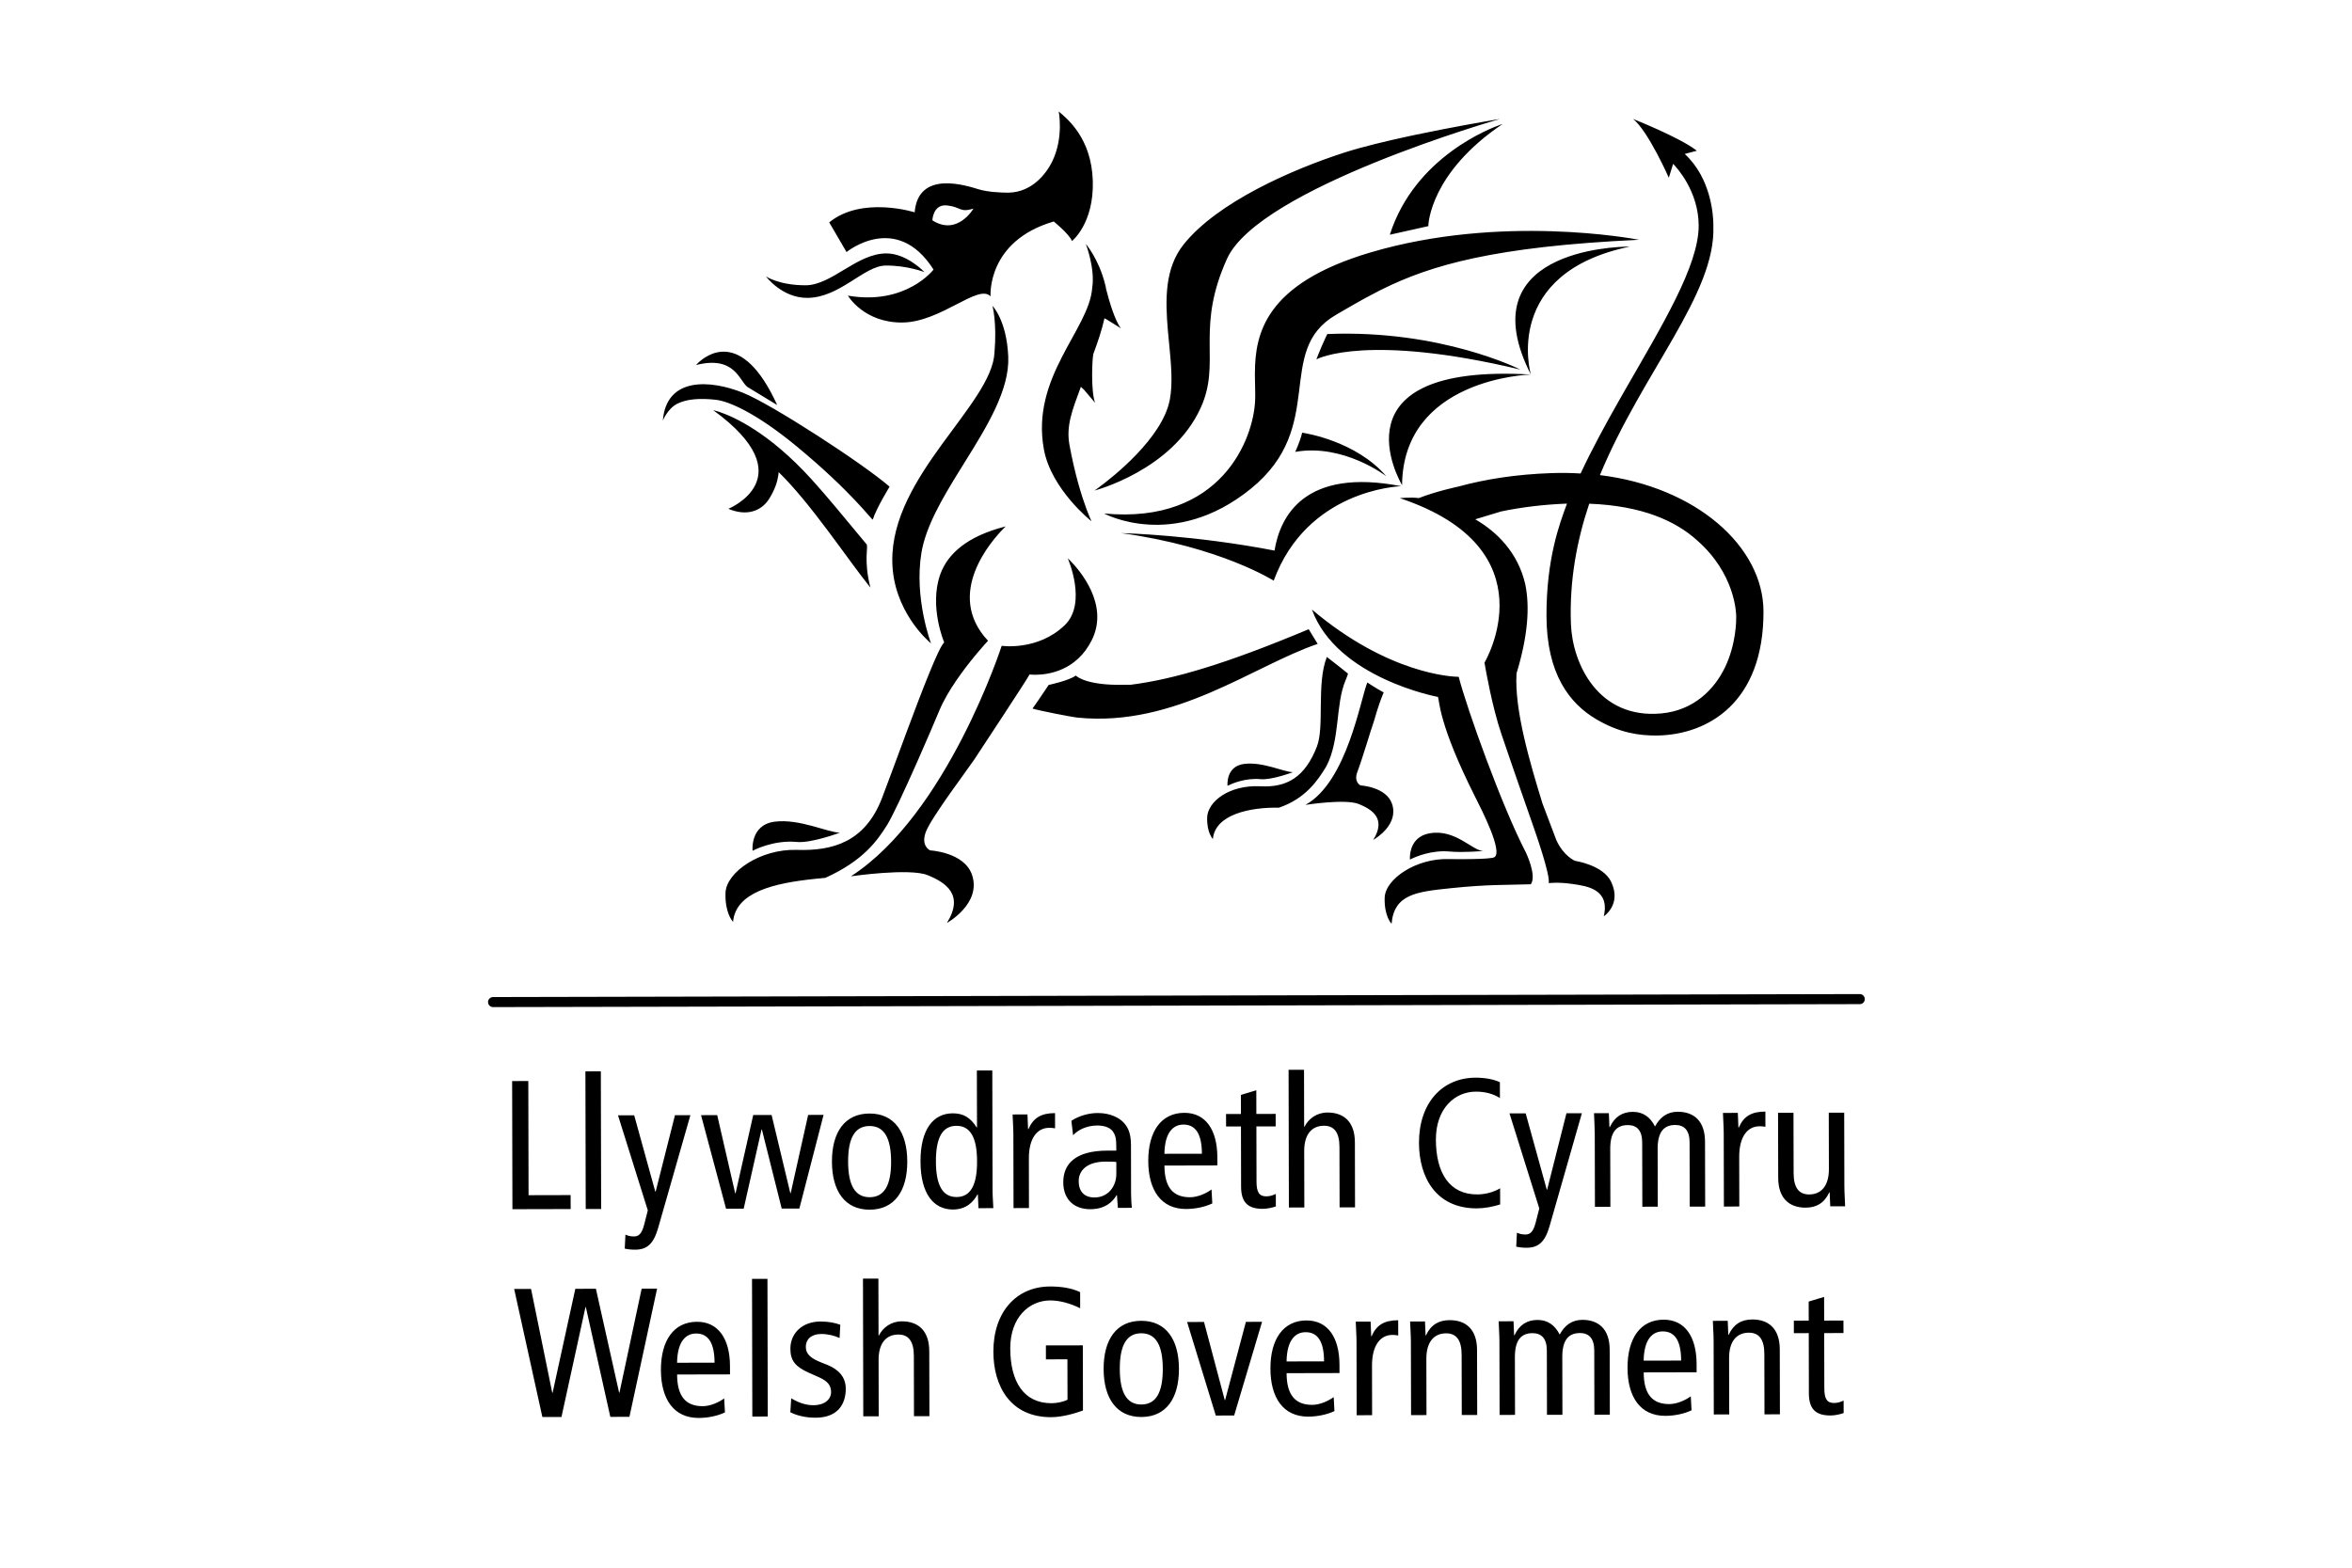 <?xml version="1.0" encoding="UTF-8"?> <svg xmlns="http://www.w3.org/2000/svg" xmlns:xlink="http://www.w3.org/1999/xlink" width="300px" height="200px" viewBox="0 0 300 200" version="1.1"><title>clients/logo_welshgov</title><g id="clients/logo_welshgov" stroke="none" stroke-width="1" fill="none" fill-rule="evenodd"><path d="M167.336,77.763 C177.131,86.052 185.301,86.336 186.007,86.345 L186.057,86.345 C187.139,90.515 191.566,102.857 194.63,108.762 C194.63,108.762 196.061,111.722 195.253,112.812 C192.03,112.915 189.837,112.817 185.08,113.31 C180.68,113.769 177.831,114.064 177.494,117.851 C177.494,117.851 176.539,116.904 176.617,114.513 C176.7,112.127 180.666,109.455 184.814,109.599 L184.869,109.599 C185.013,109.601 185.427,109.606 185.972,109.608 L186.403,109.608 C186.704,109.608 187.028,109.606 187.36,109.602 L187.859,109.594 C189.108,109.57 190.326,109.51 190.591,109.369 C191.775,108.736 188.939,103.209 188.207,101.761 L188.118,101.583 C183.493,92.387 183.603,89.405 183.418,88.914 C183.418,88.914 170.525,86.53 167.336,77.763 Z M136.194,71.229 C136.194,71.229 136.267,71.294 136.393,71.418 L136.513,71.538 C137.681,72.722 141.535,77.13 139.251,81.677 C137.31,85.559 133.75,86.065 132.145,86.083 L131.938,86.083 C131.551,86.077 131.321,86.045 131.321,86.045 C131.081,86.574 125.006,95.778 124.262,96.908 C123.519,98.03 118.836,104.223 118.111,106.087 C117.383,107.947 118.643,108.488 118.643,108.488 C118.643,108.488 123.012,108.713 123.986,111.621 C125.221,115.296 120.775,117.751 120.775,117.751 C123.016,114.157 120.643,112.593 118.328,111.651 C116.016,110.711 108.535,111.797 108.535,111.797 C120.804,103.884 127.768,82.39 127.768,82.39 C127.768,82.39 132.388,83.073 135.821,79.745 C138.714,76.934 136.194,71.229 136.194,71.229 Z M128.286,67.156 C128.286,67.156 128.218,67.218 128.099,67.336 L128,67.435 C126.562,68.886 120.403,75.751 126.025,81.746 L126.004,81.767 C125.897,81.882 125.377,82.447 124.667,83.292 L124.392,83.622 C122.932,85.39 120.866,88.131 119.828,90.615 C119.16,92.21 118.182,94.49 117.166,96.794 L116.826,97.562 C115.35,100.887 113.856,104.109 113.159,105.236 C111.916,107.212 110.175,109.772 105.27,111.995 C104.979,112.021 104.686,112.048 104.393,112.077 L103.805,112.137 C98.814,112.671 93.848,113.775 93.501,117.6 L93.486,117.584 C93.361,117.448 92.455,116.37 92.539,113.903 C92.632,111.248 97.027,108.276 101.632,108.425 C106.234,108.581 110.344,107.398 112.488,101.847 C113.221,99.939 114.255,97.113 115.343,94.185 L115.627,93.419 C117.626,88.049 119.731,82.574 120.433,81.96 C120.433,81.96 118.475,77.366 119.93,73.279 C120.88,70.646 123.368,68.396 128.286,67.156 Z M208.272,15.152 L208.333,15.191 C208.333,15.191 214.133,17.484 216.321,19.146 L216.433,19.233 L214.933,19.627 L214.877,19.627 C218.32,22.796 218.535,27.629 218.541,28.646 L218.541,28.789 C218.54,28.821 218.539,28.838 218.539,28.838 C218.869,37.512 209.488,47.497 204.072,60.612 C216.337,62.11 224.917,69.714 224.934,78.007 C224.961,89.629 217.856,93.731 211.388,93.834 C209.107,93.86 206.575,93.504 203.613,91.762 C200.16,89.729 197.272,85.942 197.255,78.556 C197.24,71.314 198.915,66.815 199.863,64.275 L199.833,64.25 C196.898,64.36 194.002,64.719 191.478,65.248 C191.478,65.248 189.197,65.932 188.169,66.249 C190.911,67.845 193.597,70.446 194.547,74.525 C195.15,77.446 194.879,81.167 193.436,85.903 C193.136,90.539 195.172,97.413 196.749,102.52 L198.517,107.188 C199.457,109.25 200.908,109.828 200.908,109.828 C200.908,109.828 204.502,110.348 205.515,112.522 C206.873,115.413 204.563,116.897 204.563,116.897 C205.383,113.41 202.365,113.037 200.588,112.778 L200.441,112.759 C198.703,112.51 197.543,112.666 197.543,112.666 C197.748,111.561 195.781,106.019 195.645,105.618 L195.639,105.597 C195.583,105.436 194.612,102.668 193.571,99.667 L193.381,99.119 C193.317,98.936 193.254,98.752 193.19,98.569 L192.99,97.989 C192.424,96.352 191.884,94.777 191.505,93.646 C190.332,90.203 189.5,85.435 189.367,84.649 L189.353,84.565 C189.35,84.547 189.349,84.537 189.349,84.537 C189.349,84.537 198.007,70.041 178.551,63.553 C178.551,63.553 179.919,63.409 180.973,63.543 C183.166,62.677 186.006,62.076 186.006,62.076 C189.461,61.132 193.355,60.515 197.865,60.358 C199.206,60.315 200.339,60.327 201.608,60.407 C203.083,57.242 204.833,54.046 206.61,50.923 L207.202,49.885 C211.947,41.604 216.681,33.919 216.669,28.774 C216.66,24.384 213.835,21.341 213.45,20.946 L213.407,20.903 L212.86,22.677 C212.86,22.677 210.213,16.665 208.272,15.152 Z M189.202,108.564 C189.202,108.564 186.616,108.796 184.929,108.635 C182.611,108.419 180.584,109.299 180.007,109.579 L179.903,109.631 C179.863,109.651 179.843,109.662 179.843,109.662 C179.843,109.662 179.838,109.61 179.835,109.517 L179.835,109.389 C179.846,108.659 180.091,106.692 182.387,106.305 C185.654,105.748 187.825,108.557 189.202,108.564 Z M107.128,106.227 C107.128,106.227 103.507,107.591 101.634,107.415 C98.589,107.124 95.991,108.54 95.991,108.54 C95.991,108.54 95.647,105.226 98.816,104.826 C101.993,104.426 105.602,106.217 107.128,106.227 Z M174.405,87.07 C174.405,87.07 175.465,87.787 176.488,88.336 C175.643,90.388 175.374,91.686 175.211,92.118 C174.862,93.084 173.702,97.01 173.155,98.411 C172.606,99.799 173.548,100.202 173.548,100.202 C173.548,100.202 176.827,100.378 177.557,102.557 C178.437,105.163 175.507,106.948 175.188,107.133 L175.16,107.149 C176.832,104.46 175.057,103.284 173.321,102.576 C171.582,101.878 166.506,102.686 166.506,102.686 C171.834,99.758 173.553,89.083 174.405,87.07 Z M169.241,83.812 C169.241,83.812 170.004,84.401 170.77,85.003 L171.056,85.229 C171.386,85.49 171.698,85.74 171.929,85.93 C171.929,85.93 171.995,85.906 171.604,86.85 C170.327,89.912 170.95,94.331 169.187,97.745 C168.123,99.521 166.531,101.888 163.132,103.04 C159.435,102.976 154.993,103.894 154.703,107.042 C154.703,107.042 153.917,106.251 153.975,104.275 C154.046,102.279 156.766,100.102 160.797,100.312 C164.252,100.492 166.479,99.055 167.961,95.271 C168.977,92.726 167.883,87.272 169.241,83.812 Z M164.921,98.509 C164.921,98.509 162.214,99.533 160.797,99.404 C158.838,99.219 157.116,99.984 156.678,100.199 L156.598,100.239 C156.58,100.248 156.571,100.253 156.571,100.253 C156.571,100.253 156.309,97.757 158.69,97.459 C161.073,97.152 163.776,98.506 164.921,98.509 Z M166.926,80.274 L168.071,82.146 C159.86,84.937 149.958,92.765 137.518,91.559 C136.634,91.469 132.547,90.661 131.697,90.398 C132.053,89.918 132.902,88.658 133.39,87.929 L133.6,87.614 C133.696,87.47 133.753,87.384 133.753,87.384 C133.753,87.384 136.339,86.843 137.215,86.184 C137.329,86.296 138.637,87.474 143.368,87.363 C143.488,87.36 143.595,87.359 143.691,87.359 L144.052,87.359 C144.117,87.36 144.171,87.36 144.216,87.36 C149.717,86.665 156.407,84.686 166.926,80.274 Z M202.707,64.26 C201.132,68.962 200.168,74.052 200.373,79.603 C200.561,84.691 203.869,91.752 211.886,91.018 C216.056,90.64 218.661,87.936 219.997,85.198 C221.487,82.14 221.462,79.01 221.455,78.697 L221.455,78.631 C221.451,78.139 221.291,73.191 216.498,68.965 C213.729,66.451 209.456,64.519 202.707,64.26 Z M126.589,39.02 C126.589,39.02 128.398,40.836 128.603,45.477 C128.786,49.769 125.866,54.448 122.96,59.117 L122.38,60.051 C120.164,63.628 118.079,67.183 117.527,70.538 C116.573,76.314 118.751,82.08 118.751,82.08 L118.731,82.064 C118.399,81.788 113.912,77.941 113.814,71.644 C113.63,60.705 126.535,51.584 126.848,44.981 C127.175,41.128 126.589,39.02 126.589,39.02 Z M90.974,52.328 C90.974,52.328 91.212,52.374 91.652,52.517 L91.838,52.579 C93.648,53.199 98.112,55.208 103.47,61.1 C105.788,63.665 106.974,65.182 110.52,69.423 C110.803,69.76 110.109,71.373 111.02,74.962 C108.046,71.268 103.492,64.304 99.319,60.232 C99.319,60.232 99.283,60.99 98.953,61.92 C98.76,62.467 98.416,63.16 98.052,63.723 C97.053,65.222 95.215,65.888 92.903,64.912 C92.903,64.912 102.745,60.908 90.974,52.328 Z M178.729,62.027 C178.305,62.045 166.716,62.533 162.46,74.081 C162.46,74.081 155.679,69.755 143.014,68.013 L143.034,68.013 C143.502,68.025 152.309,68.263 162.568,70.241 C163.276,65.868 166.401,59.634 178.729,62.027 Z M209.045,30.588 L209.065,30.592 C190.596,31.451 182.53,33.823 176.308,36.898 L175.866,37.119 C175.282,37.415 174.712,37.718 174.149,38.025 L173.679,38.285 L173.211,38.547 C173.133,38.591 173.056,38.635 172.978,38.679 L172.279,39.078 L171.58,39.483 C171.19,39.709 170.799,39.937 170.403,40.167 C162.477,44.774 169.378,54.388 159.537,62.359 C149.69,70.326 140.824,65.509 140.824,65.509 C155.765,66.922 159.933,55.954 160.094,51.011 C160.099,50.862 160.102,50.711 160.104,50.556 L160.104,50.241 C160.1,49.534 160.07,48.765 160.065,47.952 L160.065,47.601 C160.087,42.648 161.287,36.2 174.828,32.2 C191.449,27.282 208.375,30.459 209.045,30.588 Z M138.497,31.122 C138.497,31.122 140.15,33.025 140.966,36.295 C141.019,36.487 141.058,36.692 141.088,36.89 C141.476,38.413 142.213,40.933 142.98,41.89 L141.134,40.741 L140.875,40.606 C140.558,42.063 140.033,43.598 139.454,45.162 C139.298,45.901 139.129,49.974 139.686,51.391 L138.277,49.732 L137.867,49.349 C136.766,52.348 135.955,54.31 136.419,56.803 C137.11,60.558 137.966,63.267 138.549,64.854 L138.666,65.166 C138.966,65.955 139.174,66.401 139.217,66.491 L139.225,66.507 C139.225,66.507 134.097,62.452 133.152,57.345 C131.44,48.105 138.917,42.039 139.308,36.763 C139.711,34.235 138.497,31.122 138.497,31.122 Z M94.739,50.096 C98.384,51.538 110.109,59.163 113.467,62.088 C113.467,62.088 111.77,64.856 111.325,66.283 C111.272,66.459 108.73,62.823 101.624,56.952 C96.519,52.736 92.988,51.184 91.286,51.001 C89.289,50.781 87.587,50.891 86.366,51.518 C85.152,52.138 84.545,53.661 84.545,53.661 C84.996,48.026 90.632,48.456 94.739,50.096 Z M191.319,15.176 C191.319,15.176 160.609,23.953 156.507,33.013 C154.568,37.3 154.31,40.471 154.294,43.243 L154.294,43.876 C154.308,46.696 154.464,49.145 153.15,52.028 C149.517,60.022 139.606,62.581 139.606,62.581 C139.606,62.581 139.714,62.507 139.908,62.366 L140.095,62.23 C141.919,60.887 148.272,55.904 149.209,50.996 C149.616,48.87 149.368,46.35 149.114,43.743 L149.038,42.959 L148.966,42.171 C148.621,38.227 148.557,34.224 150.964,31.197 C155.303,25.756 164.89,21.591 171.465,19.468 C173.713,18.744 176.747,18.012 179.765,17.364 L180.461,17.216 C184.978,16.263 189.323,15.512 190.793,15.264 L190.997,15.23 C191.027,15.225 191.054,15.22 191.08,15.216 L191.212,15.194 C191.282,15.182 191.319,15.176 191.319,15.176 Z M207.881,31.461 C191.657,34.835 195.182,47.504 195.261,47.78 C194.938,47.79 178.965,48.334 178.834,61.888 C178.532,61.376 169.845,46.31 195.259,47.78 C187.297,32.045 205.854,31.479 207.73,31.461 L207.881,31.461 Z M166.093,55.2 L166.117,55.204 C166.556,55.268 172.98,56.285 176.825,60.756 C176.825,60.756 171.377,56.554 165.205,57.65 C165.205,57.65 165.793,56.435 166.093,55.2 Z M99.131,51.672 L95.335,49.366 C94.289,48.583 93.733,45.32 88.783,46.57 C88.806,46.543 88.855,46.487 88.934,46.407 L88.999,46.342 C90.031,45.329 94.604,41.707 99.131,51.672 Z M193.919,47.148 C174.465,42.509 168.153,45.716 167.908,45.846 C167.9,45.85 168.337,44.73 168.613,44.103 C169.058,43.11 169.18,42.851 169.304,42.614 C183.845,42.019 193.919,47.148 193.919,47.148 Z M135.04,14.224 C136.141,15.152 139.222,17.623 139.388,23.077 C139.549,28.523 136.734,30.751 136.734,30.751 C136.38,29.853 134.41,28.257 134.41,28.257 C125.812,30.763 126.347,37.808 126.347,37.808 C124.801,36.143 120.023,41.102 115.098,41.146 C110.178,41.187 108.149,37.717 108.149,37.717 C115.569,38.993 119.073,34.391 119.073,34.391 C114.343,26.942 107.975,32.156 107.975,32.156 L105.768,28.372 C109.936,24.958 116.665,27.086 116.665,27.086 C117.125,21.63 123.29,23.689 124.843,24.155 C126.049,24.518 127.729,24.57 128.416,24.576 L128.69,24.576 L128.711,24.575 L128.728,24.575 C131.567,24.485 133.418,22.279 134.253,20.512 C135.694,17.48 135.04,14.224 135.04,14.224 Z M113.054,32.33 C115.674,32.325 117.913,34.714 117.913,34.714 C117.913,34.714 115.75,33.864 112.988,33.877 C110.217,33.882 107.135,37.995 102.955,38.003 C99.744,38.01 97.696,35.265 97.696,35.265 C97.696,35.265 99.383,36.402 102.755,36.395 C106.122,36.38 109.269,32.337 113.054,32.33 Z M191.666,15.813 C182.458,22.024 182.19,28.536 182.182,28.839 L182.182,28.85 L177.272,29.946 C180.462,19.985 190.156,16.332 191.508,15.865 L191.595,15.836 C191.641,15.821 191.666,15.813 191.666,15.813 Z M118.924,28.108 C122.118,30.151 124.159,26.622 124.159,26.622 C122.372,27.149 122.609,26.408 120.802,26.208 C118.995,26.01 118.924,28.108 118.924,28.108 Z" id="Combined-Shape" fill="#000000"></path><path d="M65.323,137.918 L67.386,137.913 L67.418,152.478 L72.783,152.465 L72.788,154.247 L65.36,154.264 L65.323,137.918 Z M76.677,154.239 L74.709,154.242 L74.67,136.678 L76.638,136.673 L76.677,154.239 Z M83.946,156.66 C83.363,158.697 82.52,159.427 81.021,159.429 C80.552,159.432 80.037,159.383 79.685,159.29 L79.776,157.512 C80.081,157.651 80.433,157.743 80.855,157.743 C81.417,157.741 81.839,157.485 82.164,156.24 L82.628,154.413 L78.828,142.29 L80.892,142.286 L83.582,152.021 L83.629,152.021 L86.093,142.273 L88.061,142.271 L83.946,156.66 Z M101.959,154.183 L99.708,154.188 L97.18,144.101 L97.134,144.101 L94.858,154.198 L92.61,154.205 L89.418,142.269 L91.481,142.264 L93.774,152.236 L93.823,152.234 L96.074,142.251 L98.418,142.247 L100.806,152.219 L100.853,152.219 L103.08,142.237 L105.048,142.232 L101.959,154.183 Z M110.93,152.736 C112.805,152.731 113.667,151.187 113.662,148.186 C113.655,145.192 112.783,143.647 110.91,143.652 C109.035,143.654 108.171,145.201 108.178,148.198 C108.185,151.197 109.055,152.741 110.93,152.736 M110.905,142.059 C114.07,142.051 115.713,144.435 115.723,148.181 C115.73,151.929 114.097,154.322 110.932,154.327 C107.768,154.335 106.122,151.948 106.115,148.203 C106.105,144.457 107.743,142.064 110.905,142.059 M121.993,143.628 C120.186,143.63 119.371,145.179 119.376,148.173 C119.383,151.175 120.208,152.717 122.013,152.712 C123.815,152.709 124.633,151.162 124.626,148.161 C124.621,145.167 123.795,143.623 121.993,143.628 M126.603,151.929 C126.606,152.653 126.677,153.405 126.701,154.13 L124.804,154.134 L124.728,152.378 L124.682,152.378 C124.169,153.315 123.28,154.3 121.547,154.305 C119.085,154.31 117.42,152.3 117.41,148.178 C117.4,144.057 119.058,142.042 121.52,142.034 C122.88,142.032 123.771,142.569 124.569,143.828 L124.618,143.828 L124.601,136.569 L126.569,136.566 L126.603,151.929 Z M129.257,144.757 C129.255,143.894 129.184,143.025 129.157,142.181 L131.055,142.176 L131.13,144.05 L131.177,144.05 C131.807,142.598 132.813,142.01 134.571,142.007 L134.576,143.95 C134.341,143.901 134.082,143.881 133.824,143.884 C132.302,143.886 131.226,145.197 131.233,147.795 L131.245,154.12 L129.277,154.125 L129.257,144.757 Z M142.387,148.242 C142.035,148.193 141.544,148.195 141.005,148.195 C138.685,148.2 137.584,149.306 137.589,150.687 C137.591,151.953 138.248,152.77 139.608,152.768 C141.32,152.766 142.394,151.38 142.389,149.742 L142.387,148.242 Z M136.656,142.983 C137.64,142.349 138.858,141.998 140.028,141.995 C141.786,141.99 142.843,142.737 143.219,143.11 C143.735,143.625 144.252,144.35 144.257,146.036 L144.269,152.265 C144.272,152.966 144.321,153.671 144.369,154.091 L142.587,154.095 L142.467,152.48 L142.421,152.48 C141.884,153.395 140.9,154.261 139.073,154.266 C137.105,154.271 135.626,153.127 135.621,150.833 C135.616,148.513 137.135,146.802 141.234,146.792 L142.384,146.79 L142.382,146.251 C142.379,145.36 142.311,144.845 141.933,144.333 C141.535,143.791 140.758,143.586 139.94,143.589 C138.722,143.591 137.55,144.081 136.873,144.833 L136.656,142.983 Z M153.304,147.188 C153.299,144.704 152.522,143.467 150.952,143.469 C149.687,143.471 148.564,144.413 148.523,147.197 L153.304,147.188 Z M148.525,148.698 C148.533,151.46 149.612,152.746 151.792,152.741 C152.776,152.739 153.853,152.246 154.532,151.748 L154.63,153.529 C153.692,153.976 152.476,154.237 151.279,154.239 C148.117,154.247 146.472,151.86 146.462,148.115 C146.455,144.369 148.091,141.976 151.065,141.971 C153.76,141.966 155.264,144.116 155.274,147.627 L155.274,148.683 L148.525,148.698 Z M162.736,153.912 C162.267,154.076 161.613,154.217 161.076,154.217 C159.269,154.222 158.307,153.498 158.302,151.392 L158.285,143.711 L156.388,143.715 L156.383,142.122 L158.282,142.117 L158.277,139.685 L160.243,139.092 L160.25,142.112 L162.712,142.107 L162.714,143.701 L160.255,143.706 L160.27,150.755 C160.272,152.112 160.626,152.629 161.515,152.627 C162.008,152.627 162.36,152.483 162.734,152.319 L162.736,153.912 Z M164.36,136.483 L166.33,136.478 L166.345,143.737 L166.394,143.737 C166.907,142.732 167.937,141.934 169.317,141.932 C171.402,141.927 172.813,143.115 172.818,145.741 L172.835,154.03 L170.867,154.034 L170.85,146.329 C170.848,144.433 170.142,143.615 168.877,143.618 C167.329,143.623 166.347,144.699 166.352,146.853 L166.369,154.044 L164.399,154.047 L164.36,136.483 Z M191.346,153.661 C190.362,153.966 189.331,154.156 188.369,154.159 C183.193,154.171 181.005,150.24 180.993,145.814 C180.983,140.712 183.952,137.496 188.218,137.486 C189.39,137.484 190.56,137.693 191.312,138.067 L191.317,140.08 C190.425,139.521 189.392,139.265 188.245,139.267 C185.574,139.272 183.142,141.407 183.149,145.389 C183.159,149.603 184.851,152.387 188.413,152.38 C189.468,152.378 190.499,152.095 191.341,151.599 L191.346,153.661 Z M197.653,156.411 C197.072,158.448 196.229,159.178 194.73,159.183 C194.261,159.183 193.746,159.134 193.394,159.041 L193.485,157.265 C193.79,157.402 194.142,157.497 194.564,157.494 C195.126,157.494 195.546,157.236 195.873,155.991 L196.337,154.166 L192.537,142.042 L194.601,142.039 L197.294,151.775 L197.34,151.775 L199.802,142.027 L201.77,142.022 L197.653,156.411 Z M203.413,144.596 C203.41,143.73 203.342,142.861 203.318,142.02 L205.212,142.015 L205.286,143.796 L205.335,143.796 C205.964,142.437 206.97,141.849 208.282,141.846 C209.549,141.844 210.487,142.495 211.099,143.715 C211.729,142.539 212.64,141.837 214,141.834 C216.061,141.829 217.472,143.02 217.477,145.643 L217.497,153.932 L215.526,153.937 L215.509,145.738 C215.504,144.218 214.848,143.518 213.675,143.52 C212.223,143.525 211.429,144.413 211.434,146.57 L211.451,153.944 L209.481,153.949 L209.463,145.75 C209.459,144.23 208.802,143.532 207.63,143.535 C206.177,143.537 205.383,144.428 205.388,146.583 L205.405,153.959 L203.435,153.961 L203.413,144.596 Z M219.863,144.56 C219.86,143.696 219.79,142.827 219.763,141.983 L221.662,141.978 L221.736,143.852 L221.782,143.852 C222.412,142.4 223.418,141.812 225.176,141.81 L225.181,143.752 C224.944,143.703 224.688,143.684 224.431,143.686 C222.905,143.689 221.831,144.999 221.838,147.6 L221.85,153.922 L219.885,153.927 L219.863,144.56 Z M235.251,151.316 C235.253,152.185 235.324,153.049 235.348,153.893 L233.449,153.898 L233.375,152.114 L233.329,152.114 C232.699,153.478 231.691,154.064 230.311,154.069 C228.226,154.071 226.817,152.88 226.812,150.257 L226.792,141.968 L228.76,141.964 L228.778,149.669 C228.782,151.565 229.486,152.385 230.753,152.383 C232.296,152.378 233.283,151.299 233.278,149.145 L233.261,141.954 L235.229,141.949 L235.251,151.316 Z M65.582,164.439 L67.736,164.436 L70.439,177.683 L70.485,177.683 L73.383,164.422 L76.008,164.417 L78.968,177.666 L79.014,177.666 L81.844,164.405 L83.812,164.4 L80.286,180.753 L77.847,180.758 L74.726,166.759 L74.677,166.759 L71.616,180.772 L69.179,180.777 L65.582,164.439 Z M91.142,173.845 C91.137,171.361 90.361,170.122 88.791,170.124 C87.523,170.127 86.403,171.066 86.361,173.855 L91.142,173.845 Z M86.366,175.353 C86.371,178.115 87.453,179.401 89.631,179.396 C90.615,179.394 91.691,178.901 92.37,178.406 L92.468,180.189 C91.533,180.636 90.314,180.894 89.118,180.897 C85.956,180.904 84.31,178.52 84.3,174.772 C84.293,171.027 85.929,168.633 88.905,168.628 C91.599,168.621 93.103,170.773 93.11,174.284 L93.113,175.339 L86.366,175.353 Z M97.928,180.714 L95.96,180.719 L95.921,163.155 L97.889,163.15 L97.928,180.714 Z M100.921,178.389 C101.812,178.925 102.75,179.274 103.734,179.272 C105.236,179.267 106.007,178.496 106.005,177.583 C106.002,176.763 105.58,176.202 104.476,175.712 L103.163,175.126 C101.451,174.36 100.816,173.589 100.814,172.069 C100.809,170.097 102.328,168.599 104.65,168.594 C105.634,168.592 106.501,168.753 107.182,169.009 L107.089,170.698 C106.481,170.414 105.636,170.183 104.747,170.185 C103.458,170.188 102.779,170.893 102.782,171.83 C102.784,172.789 103.487,173.325 104.804,173.84 L105.507,174.118 C106.96,174.699 107.875,175.68 107.878,177.156 C107.883,179.218 106.784,180.858 104.042,180.865 C102.801,180.868 101.676,180.611 100.806,180.17 L100.921,178.389 Z M110.073,163.124 L112.041,163.119 L112.058,170.378 L112.104,170.378 C112.617,169.37 113.648,168.572 115.03,168.57 C117.115,168.565 118.524,169.758 118.529,172.379 L118.548,180.67 L116.578,180.675 L116.563,172.969 C116.558,171.071 115.852,170.253 114.588,170.256 C113.04,170.258 112.06,171.342 112.065,173.494 L112.08,180.685 L110.112,180.687 L110.073,163.124 Z M138.133,179.945 C137.174,180.299 135.533,180.794 134.082,180.799 C128.903,180.809 126.716,176.883 126.706,172.454 C126.696,167.35 129.663,164.136 133.929,164.126 C135.335,164.124 136.646,164.309 137.772,164.844 L137.777,166.903 C136.534,166.276 135.149,165.903 133.955,165.905 C131.284,165.913 128.852,168.048 128.859,172.03 C128.869,176.246 130.561,179.025 134.126,179.018 C134.781,179.016 135.626,178.852 136.163,178.569 L136.15,173.416 L133.408,173.423 L133.406,171.644 L138.116,171.635 L138.133,179.945 Z M145.58,179.182 C147.458,179.177 148.323,177.63 148.315,174.633 C148.31,171.637 147.439,170.092 145.561,170.095 C143.688,170.1 142.824,171.649 142.831,174.646 C142.838,177.642 143.708,179.184 145.58,179.182 M145.558,168.504 C148.723,168.497 150.369,170.883 150.376,174.628 C150.386,178.376 148.75,180.768 145.585,180.775 C142.423,180.78 140.778,178.396 140.768,174.65 C140.76,170.905 142.394,168.511 145.558,168.504 M151.416,168.655 L153.572,168.65 L156.219,178.62 L156.265,178.618 L158.915,168.638 L160.978,168.633 L157.418,180.585 L155.076,180.589 L151.416,168.655 Z M168.884,173.677 C168.879,171.193 168.103,169.951 166.533,169.956 C165.268,169.958 164.145,170.898 164.103,173.687 L168.884,173.677 Z M164.106,175.185 C164.113,177.944 165.192,179.23 167.373,179.226 C168.357,179.223 169.434,178.733 170.113,178.237 L170.21,180.019 C169.275,180.465 168.057,180.724 166.863,180.729 C163.698,180.733 162.052,178.35 162.045,174.602 C162.035,170.859 163.671,168.465 166.645,168.458 C169.341,168.453 170.845,170.602 170.852,174.116 L170.855,175.17 L164.106,175.185 Z M173.026,171.183 C173.023,170.317 172.952,169.453 172.925,168.606 L174.825,168.604 L174.898,170.475 L174.945,170.475 C175.575,169.024 176.581,168.436 178.339,168.433 L178.344,170.375 C178.107,170.329 177.85,170.305 177.592,170.305 C176.07,170.31 174.996,171.625 175.001,174.223 L175.013,180.546 L173.045,180.55 L173.026,171.183 Z M179.96,171.168 C179.958,170.3 179.887,169.436 179.86,168.592 L181.76,168.587 L181.835,170.368 L181.879,170.368 C182.512,169.007 183.518,168.421 184.9,168.419 C186.985,168.414 188.394,169.604 188.399,172.225 L188.418,180.516 L186.45,180.521 L186.433,172.818 C186.428,170.92 185.723,170.1 184.458,170.102 C182.912,170.107 181.931,171.188 181.933,173.343 L181.95,180.531 L179.982,180.536 L179.96,171.168 Z M191.253,171.144 C191.251,170.275 191.18,169.412 191.155,168.567 L193.053,168.562 L193.126,170.344 L193.175,170.344 C193.805,168.982 194.808,168.397 196.122,168.394 C197.389,168.392 198.327,169.046 198.94,170.258 C199.567,169.09 200.48,168.384 201.838,168.382 C203.901,168.377 205.313,169.568 205.317,172.188 L205.335,180.48 L203.366,180.485 L203.349,172.288 C203.345,170.768 202.688,170.063 201.516,170.066 C200.063,170.07 199.269,170.963 199.272,173.116 L199.289,180.494 L197.318,180.497 L197.301,172.301 C197.299,170.78 196.642,170.078 195.47,170.08 C194.017,170.083 193.224,170.976 193.226,173.128 L193.243,180.507 L191.275,180.511 L191.253,171.144 Z M214.432,173.577 C214.428,171.093 213.653,169.853 212.083,169.856 C210.816,169.858 209.693,170.798 209.651,173.587 L214.432,173.577 Z M209.656,175.085 C209.661,177.847 210.743,179.133 212.921,179.128 C213.905,179.125 214.982,178.633 215.661,178.137 L215.758,179.921 C214.823,180.367 213.605,180.626 212.411,180.629 C209.246,180.636 207.6,178.252 207.593,174.504 C207.583,170.759 209.219,168.365 212.196,168.36 C214.889,168.353 216.396,170.502 216.403,174.016 L216.405,175.07 L209.656,175.085 Z M218.574,171.085 C218.571,170.217 218.5,169.353 218.476,168.509 L220.373,168.504 L220.446,170.285 L220.495,170.285 C221.123,168.924 222.129,168.338 223.513,168.333 C225.598,168.331 227.005,169.521 227.012,172.142 L227.029,180.433 L225.061,180.438 L225.044,172.733 C225.042,170.834 224.336,170.017 223.071,170.019 C221.526,170.022 220.542,171.105 220.547,173.257 L220.564,180.448 L218.596,180.453 L218.574,171.085 Z M235.16,180.272 C234.691,180.441 234.037,180.58 233.497,180.582 C231.693,180.585 230.731,179.862 230.724,177.754 L230.709,170.075 L228.809,170.08 L228.807,168.487 L230.704,168.482 L230.699,166.049 L232.667,165.456 L232.675,168.477 L235.133,168.472 L235.138,170.066 L232.677,170.07 L232.694,177.12 C232.697,178.476 233.048,178.989 233.939,178.989 C234.433,178.986 234.782,178.847 235.155,178.684 L235.16,180.272 Z" id="Combined-Shape" fill="#000000"></path><path d="M237.219,128.104 L62.891,128.482 C62.537,128.485 62.249,128.199 62.249,127.845 C62.247,127.492 62.535,127.204 62.889,127.201 L237.216,126.821 C237.568,126.821 237.856,127.108 237.856,127.462 C237.856,127.816 237.57,128.102 237.219,128.104" id="Path" fill="#000000"></path></g></svg> 